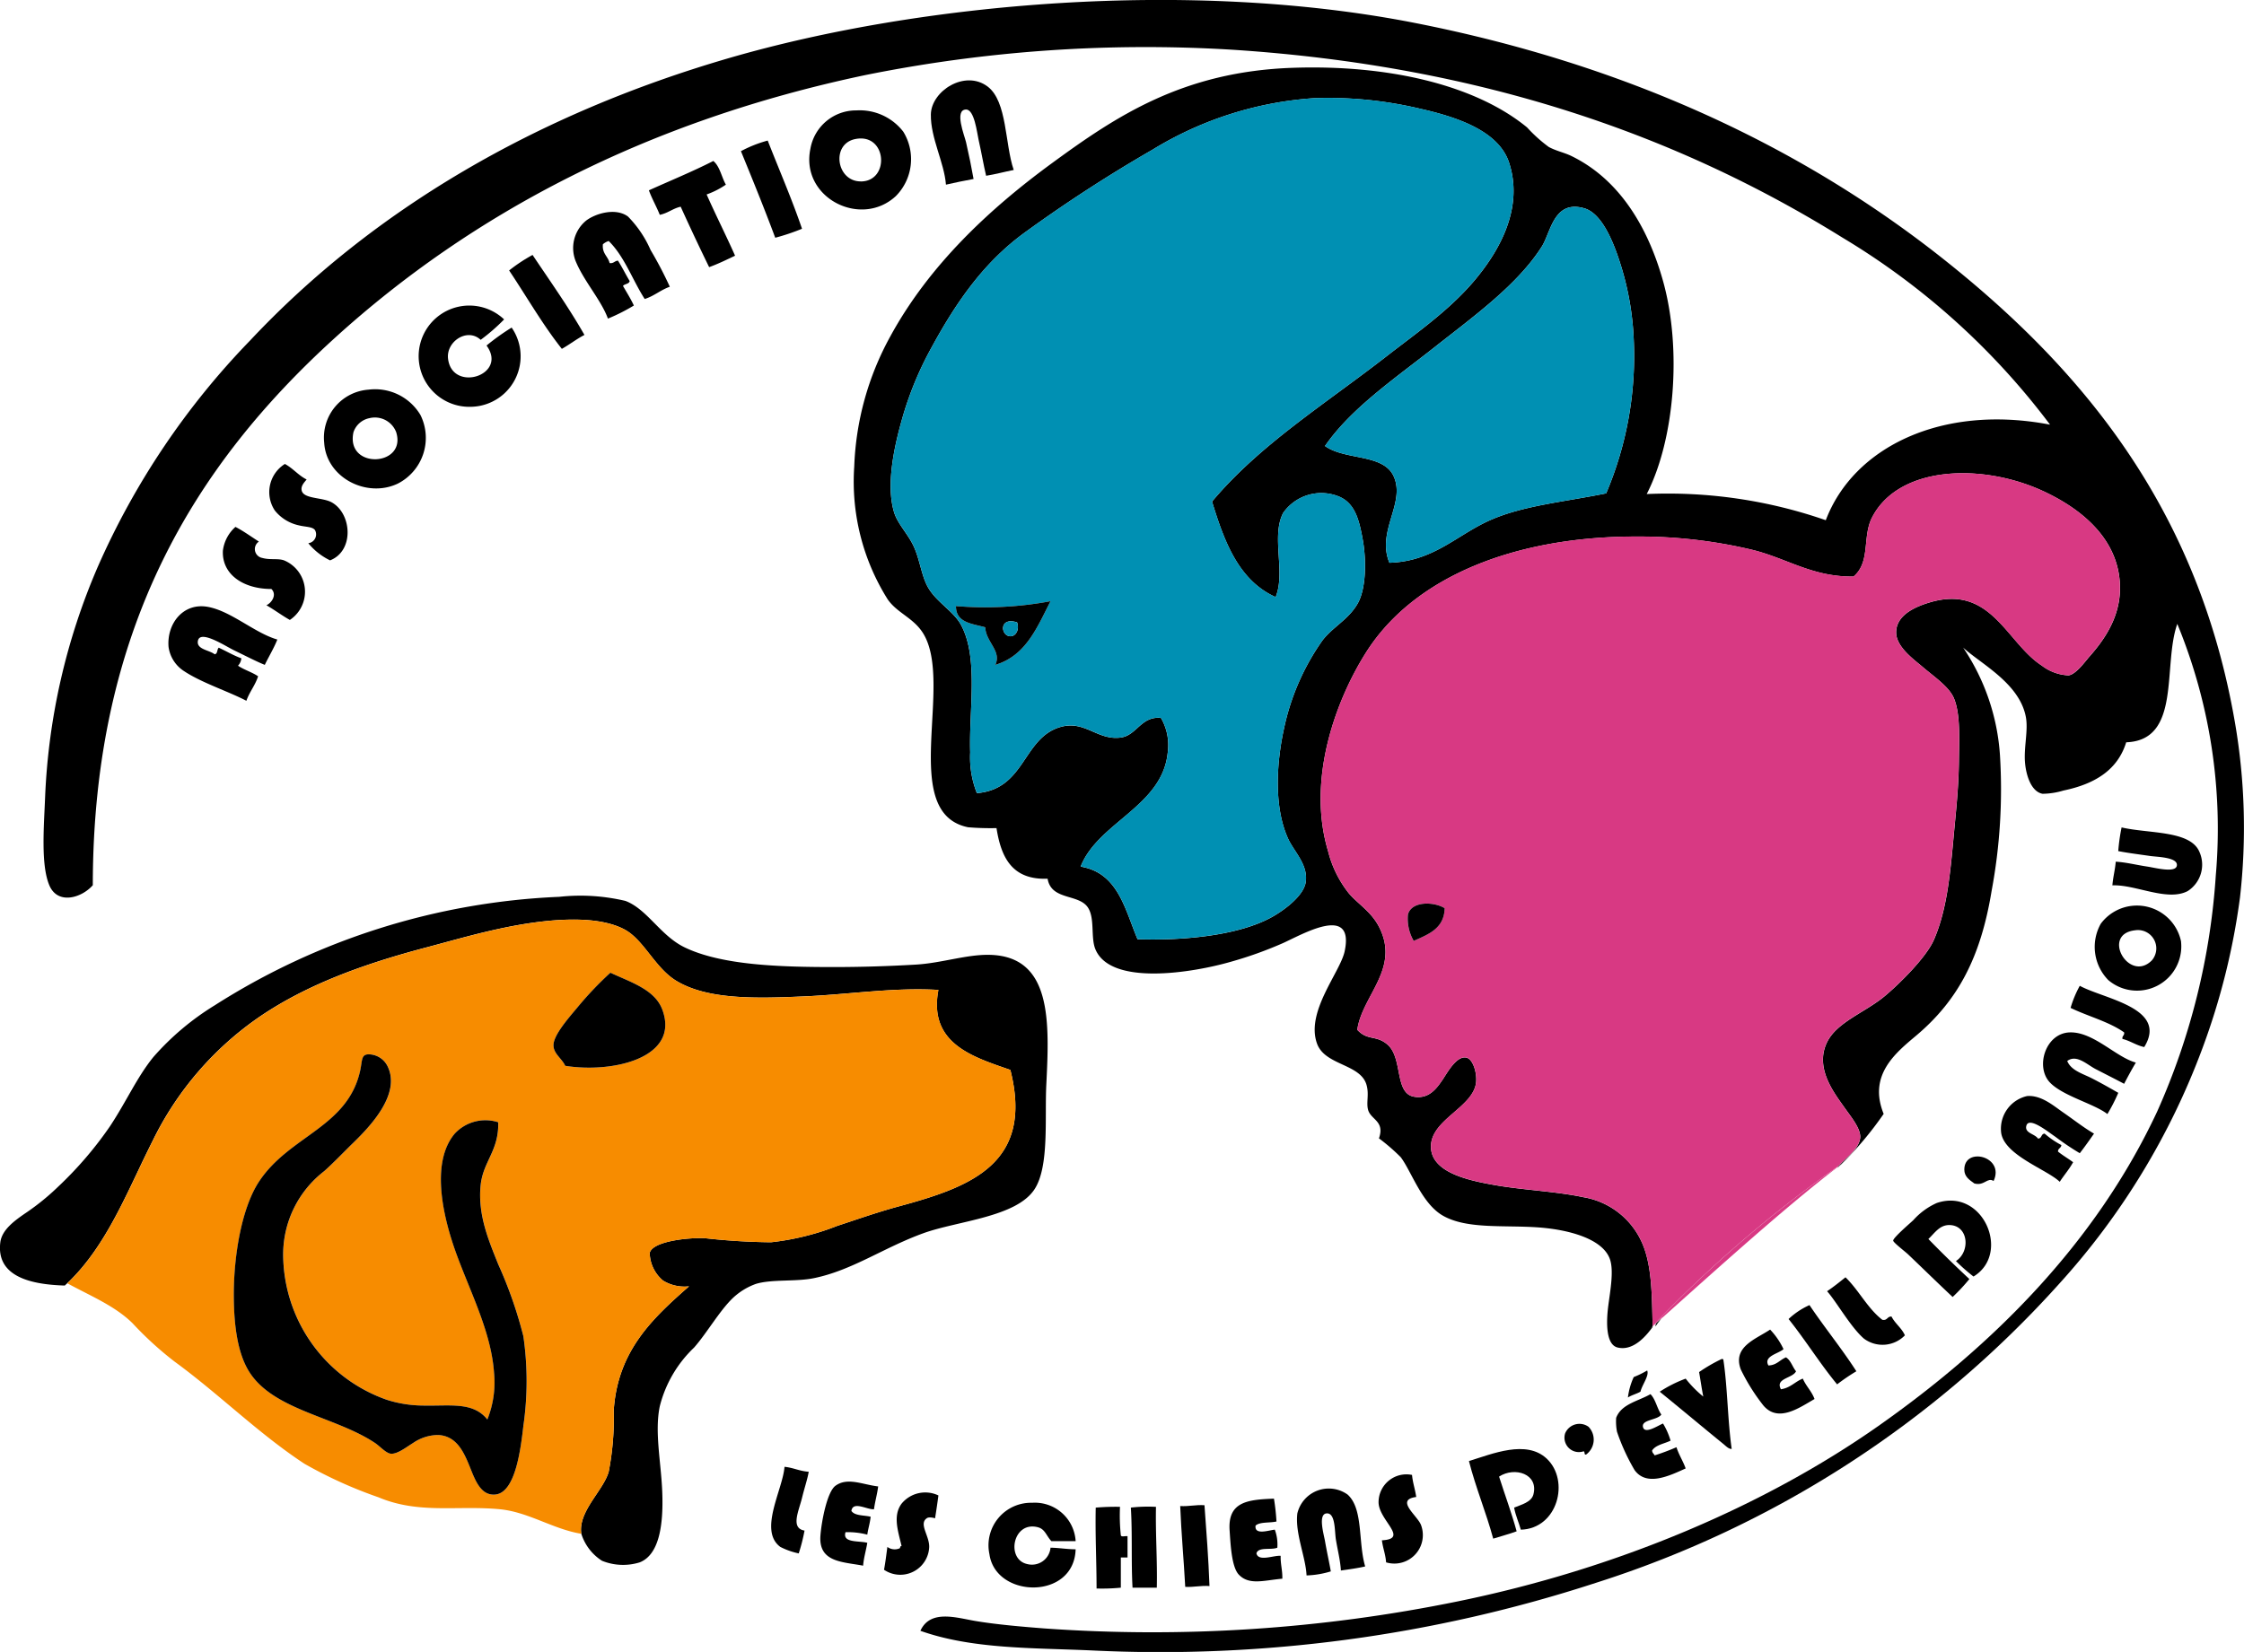 <svg xmlns="http://www.w3.org/2000/svg" width="193.24" height="142.297" viewBox="0 0 193.24 142.297">
  <g id="chiens-eveil-logo-header-scroll" transform="translate(-106.607 -31.285)">
    <g id="Groupe_1" data-name="Groupe 1" transform="translate(106.607 31.285)">
      <path id="Tracé_1" data-name="Tracé 1" d="M305.58,93.537a53.329,53.329,0,0,1,.432,15.054,59.641,59.641,0,0,1-3.243,13.014,62.447,62.447,0,0,1-12.322,20.259A90.456,90.456,0,0,1,250.6,167.612a120.88,120.88,0,0,1-43.452,5.841c-5.161-.231-10.311-.109-14.772-1.691.856-1.882,3.138-1.111,4.756-.844,1.837.308,4.017.49,5.837.633a131.172,131.172,0,0,0,35.669-2.322c13.812-2.822,26.521-8.283,36.246-15.121,9.767-6.87,18.675-15.678,24-27.086a59.239,59.239,0,0,0,5.044-20.327,46.361,46.361,0,0,0-3.315-21.669c-1.273,3.591.375,10.03-4.4,10.2-.73,2.36-2.657,3.585-5.4,4.154a6.476,6.476,0,0,1-1.8.281c-.976-.173-1.42-1.58-1.513-2.676-.114-1.328.288-2.779.072-3.939-.546-2.908-3.876-4.575-5.4-5.977a18.813,18.813,0,0,1,3.171,9.283,47.668,47.668,0,0,1-.721,11.68c-.933,5.677-2.867,9.4-6.485,12.451-1.772,1.495-4.17,3.4-2.81,6.75a29.417,29.417,0,0,1-3.639,4.329c-.072.05-.144.1-.216.147.444-.554,1.769-1.43,1.838-2.436.051-.777-.793-1.782-1.369-2.6-.919-1.3-2.528-3.371-1.514-5.557.823-1.773,3.276-2.6,4.972-4.007,1.213-1.005,3.585-3.33,4.251-4.857,1.24-2.837,1.45-6.255,1.8-9.919.153-1.618.336-3.423.36-5.487.021-1.952.138-4.048-.432-5.417-.42-1-1.751-1.885-2.666-2.673-.73-.628-2.279-1.709-2.306-2.955-.033-1.463,1.5-2.2,2.81-2.6,5.356-1.659,6.681,3.456,9.728,5.417a4.039,4.039,0,0,0,2.306.844c.628-.076,1.432-1.2,1.8-1.618,1.516-1.709,3.065-4.045,2.522-7.175-.613-3.517-3.633-5.727-6.413-7.034-5.32-2.5-12.565-2.254-14.844,2.251-.835,1.65-.105,3.819-1.586,5.065-3.591.038-5.771-1.6-8.791-2.321a42.2,42.2,0,0,0-9.944-1.126c-10.449,0-19.087,3.473-23.2,9.919-2.552,3.995-5.194,10.9-3.315,17.164a9.554,9.554,0,0,0,1.8,3.658c.808.935,1.916,1.565,2.594,2.884,1.844,3.594-1.465,5.909-1.874,8.864.895.97,1.606.425,2.594,1.266,1.351,1.155.583,4.224,2.306,4.5,1.285.211,1.946-.736,2.45-1.474.405-.6,1.177-2.046,2.018-1.9.588.1.94,1.289.865,2.107-.207,2.181-3.891,3.2-3.891,5.56,0,2.236,3.246,2.914,5.4,3.3,2.441.443,5.332.551,7.71,1.058a6.728,6.728,0,0,1,4.972,3.726c.937,1.92.949,4.54,1.006,7.381-.06.064-.123.129-.184.193.063-.056.123-.111.186-.164v.05c-.439.589-1.588,2.119-3.027,1.759-1.1-.279-.928-2.547-.792-3.591.168-1.293.489-3.01.144-4.007-.63-1.814-3.69-2.571-6.2-2.747-2.961-.205-6.077.164-8.143-.985-1.853-1.029-2.726-3.8-3.675-5.062a16.793,16.793,0,0,0-1.874-1.621c.529-1.5-.709-1.6-.937-2.462-.171-.636.111-1.348-.144-2.181-.55-1.785-3.573-1.639-4.251-3.517-.994-2.749,1.993-6.141,2.378-7.949.876-4.127-3.687-1.433-5.333-.7a33.7,33.7,0,0,1-4.54,1.618c-3.174.909-10.3,2.107-11.6-1.122-.408-1.014-.018-2.67-.648-3.591-.811-1.175-3.141-.583-3.459-2.462-3.078.12-4.006-1.858-4.4-4.359a23.247,23.247,0,0,1-2.45-.073c-6.035-1.24-1.153-12.428-3.891-16.742-.832-1.307-2.21-1.712-3.026-2.884a19.043,19.043,0,0,1-2.883-11.466,25.054,25.054,0,0,1,3.1-11.182c3.369-6.185,8.593-11.027,13.907-14.916,5.528-4.045,11.275-7.905,20.753-8.228,8.152-.278,15.664,1.433,20.177,5.132a12.592,12.592,0,0,0,1.874,1.688c.667.355,1.348.484,1.946.777,4.062,1.976,6.59,6.023,7.927,10.9,1.573,5.748.973,13.524-1.441,18.219a41.389,41.389,0,0,1,15.42,2.254c2.39-6.311,10.031-10.021,19.312-8.231a62.549,62.549,0,0,0-17.871-16.109c-14.04-8.729-30.943-14.773-52.459-16.182a122.03,122.03,0,0,0-31.706,2.181C168.9,41.7,153.8,49.6,141.862,60.475s-20.738,24.958-20.753,47.061c-.955,1.093-3.027,1.723-3.747,0-.742-1.768-.457-5.091-.36-7.6a55.7,55.7,0,0,1,4.54-19.837,66.379,66.379,0,0,1,13.114-19.486c10.533-11.229,24.59-19.489,41.29-24.34,16.384-4.757,39.593-6.815,58.944-3.025,18.366,3.6,33.411,10.728,45.469,20.263C292.687,63.262,302.433,75.295,305.58,93.537ZM251.431,73.782a30.227,30.227,0,0,0,2.378-13.152,24.965,24.965,0,0,0-1.153-6.616c-.538-1.7-1.529-4.326-3.1-4.784-2.645-.768-2.882,2.064-3.675,3.306-2.1,3.295-5.837,5.982-9.223,8.652-3.495,2.758-7.182,5.256-9.44,8.515,1.738,1.249,5.008.645,5.909,2.6,1.063,2.307-1.5,4.742-.36,7.457,3.795-.114,5.8-2.392,8.647-3.658C244.282,74.828,247.789,74.523,251.431,73.782ZM240.045,55.5c1.883-2.225,4.378-6.041,3.026-10.2-.874-2.682-4.339-3.9-7.638-4.643a34.314,34.314,0,0,0-9.151-.914,30.52,30.52,0,0,0-13.908,4.432,124.777,124.777,0,0,0-10.953,7.1c-3.483,2.515-5.864,5.868-8.071,9.919a29.057,29.057,0,0,0-2.594,6.334c-.616,2.2-1.363,5.5-.649,7.876.306,1.023,1.225,1.888,1.73,3.025.489,1.111.64,2.424,1.153,3.377.709,1.322,2.231,2.1,2.883,3.309,1.534,2.846.673,7.3.792,10.974a8.361,8.361,0,0,0,.576,3.517c4.194-.346,3.934-4.763,7.206-5.7,2.1-.6,3.177,1.184,5.188.912,1.375-.185,1.75-1.87,3.459-1.689a4.7,4.7,0,0,1,.576,3.025c-.486,4.6-6,5.971-7.494,9.781,3.222.537,3.8,3.649,4.9,6.258,4.059.132,8.842-.343,11.673-1.97.97-.557,2.636-1.77,2.81-2.954.222-1.5-1.009-2.626-1.513-3.728-1.234-2.691-1.024-6.475-.36-9.494a20.478,20.478,0,0,1,3.315-7.6c.9-1.166,2.237-1.794,3.027-3.166.735-1.278.766-3.74.432-5.557-.3-1.647-.655-3.075-2.018-3.658a4.009,4.009,0,0,0-4.828,1.407c-1.054,2.043.237,5.085-.648,7.246-3.171-1.431-4.414-4.74-5.477-8.231,4.15-4.936,9.68-8.351,15.132-12.592C235.067,59.994,237.9,58.031,240.045,55.5Z" transform="translate(-113.117 -31.285)"/>
      <path id="Tracé_2" data-name="Tracé 2" d="M611.8,228.39a2.7,2.7,0,0,1-1.009,3.377c-1.762.926-4.486-.578-6.485-.492.054-.718.231-1.319.288-2.04.931.059,1.708.27,2.738.425.657.1,2.4.566,2.522-.073.141-.745-1.717-.756-2.306-.844-1.09-.158-1.871-.252-2.738-.419a16.119,16.119,0,0,1,.288-2.04C607.419,226.831,611.016,226.523,611.8,228.39Z" transform="translate(-422.399 -155.011)"/>
      <path id="Tracé_3" data-name="Tracé 3" d="M607.565,247.793A3.814,3.814,0,0,1,601.3,251.1a4.079,4.079,0,0,1-.648-4.854,3.88,3.88,0,0,1,6.918,1.548Zm-2.522,1.618a1.58,1.58,0,0,0-1.441-2.6C600.653,247.145,603.082,251.36,605.042,249.411Z" transform="translate(-419.746 -166.676)"/>
      <path id="Tracé_5" data-name="Tracé 5" d="M595.243,263.613c2.087,1.143,7.635,1.9,5.549,5.276-.706-.152-1.186-.531-1.874-.7-.048-.278.189-.281.144-.563-1.309-.926-3.1-1.378-4.612-2.11A9.363,9.363,0,0,1,595.243,263.613Z" transform="translate(-416.144 -178.697)"/>
      <path id="Tracé_6" data-name="Tracé 6" d="M595.954,277.184c-.354.592-.687,1.208-1.009,1.829-.732-.39-1.612-.833-2.45-1.266-.745-.384-1.646-1.3-2.45-.7.33.821,1.336,1.093,2.09,1.477.79.4,1.582.85,2.306,1.266a14.857,14.857,0,0,1-.937,1.829c-1.126-.885-3.882-1.565-4.972-2.743-1.243-1.34-.357-4.224,1.729-4.291C592.3,274.519,594.246,276.727,595.954,277.184Z" transform="translate(-412.027 -185.655)"/>
      <path id="Tracé_7" data-name="Tracé 7" d="M486.462,151.423c.543,3.13-1.006,5.466-2.522,7.175-.369.419-1.174,1.542-1.8,1.618a4.039,4.039,0,0,1-2.306-.844c-3.047-1.961-4.372-7.076-9.728-5.417-1.309.407-2.843,1.14-2.81,2.6.027,1.246,1.576,2.327,2.306,2.955.916.788,2.246,1.674,2.666,2.673.57,1.369.453,3.465.432,5.417-.024,2.064-.207,3.869-.36,5.487-.351,3.664-.561,7.082-1.8,9.919-.667,1.527-3.038,3.851-4.252,4.857-1.7,1.4-4.15,2.234-4.972,4.007-1.015,2.187.595,4.253,1.514,5.557.576.821,1.42,1.826,1.369,2.6-.069,1.005-1.393,1.882-1.838,2.436a.009.009,0,0,1,0,.006,105.892,105.892,0,0,0-16.033,13.8c-.057-2.84-.069-5.461-1.006-7.381a6.729,6.729,0,0,0-4.972-3.726c-2.378-.507-5.269-.616-7.71-1.058-2.159-.39-5.4-1.067-5.4-3.3,0-2.359,3.684-3.379,3.891-5.56.075-.818-.276-2.008-.865-2.107-.841-.147-1.612,1.3-2.018,1.9-.5.739-1.165,1.685-2.45,1.474-1.723-.279-.955-3.347-2.306-4.5-.988-.841-1.7-.3-2.594-1.266.408-2.955,3.717-5.27,1.874-8.864-.679-1.319-1.787-1.949-2.594-2.884a9.555,9.555,0,0,1-1.8-3.658c-1.88-6.266.762-13.169,3.315-17.164,4.116-6.446,12.754-9.919,23.2-9.919a42.2,42.2,0,0,1,9.944,1.126c3.02.721,5.2,2.359,8.791,2.321,1.48-1.246.751-3.415,1.586-5.065,2.279-4.5,9.524-4.748,14.844-2.251C482.829,145.7,485.849,147.906,486.462,151.423ZM425.755,183.09c1.264-.568,2.618-1.052,2.666-2.814-.946-.589-2.894-.615-3.171.563A3.821,3.821,0,0,0,425.755,183.09Z" transform="translate(-304.015 -102.044)" fill="#d83983"/>
      <path id="Tracé_8" data-name="Tracé 8" d="M586.045,292.819c-.4.572-.8,1.14-1.225,1.688a23.247,23.247,0,0,1-2.09-1.407c-.64-.428-2.345-1.832-2.522-.914-.117.6.748.654,1.009,1.058.348.012.252-.413.576-.425a7.5,7.5,0,0,0,1.441.985c-.015.27-.3.27-.288.563.405.331.877.6,1.3.914-.336.613-.781,1.114-1.153,1.688-1.1-1.061-4.762-2.28-5.044-4.22a2.889,2.889,0,0,1,2.234-3.166c1.231-.1,2.315.87,3.1,1.407C584.361,291.667,585.121,292.279,586.045,292.819Z" transform="translate(-405.721 -195.17)"/>
      <path id="Tracé_9" data-name="Tracé 9" d="M569.412,304.961c0-2.008,3.516-1.134,2.522.982-.538-.349-.793.451-1.658.214C569.835,305.84,569.412,305.562,569.412,304.961Z" transform="translate(-400.257 -204.214)"/>
      <path id="Tracé_10" data-name="Tracé 10" d="M556.4,314.448c3.99-1.363,6.431,4.359,3.171,6.331a15.453,15.453,0,0,1-1.513-1.333c1.24-.8,1.1-3.016-.5-3.1-.9-.044-1.324.692-1.874,1.2,1.147,1.181,2.324,2.327,3.531,3.45a16.176,16.176,0,0,1-1.441,1.545c-1.261-1.178-2.432-2.333-3.819-3.655-.258-.249-1.291-1.032-1.3-1.2-.012-.249,1.5-1.539,1.729-1.759A5.967,5.967,0,0,1,556.4,314.448Z" transform="translate(-389.624 -210.82)"/>
      <path id="Tracé_11" data-name="Tracé 11" d="M542.628,335.7c.312.613.871.979,1.153,1.618a2.681,2.681,0,0,1-3.531.281c-1.144-.991-2.378-3.2-3.171-4.08.556-.372,1.066-.785,1.586-1.2,1.159,1.122,1.885,2.661,3.17,3.661C542.282,336.069,542.246,335.679,542.628,335.7Z" transform="translate(-379.742 -222.294)"/>
      <path id="Tracé_12" data-name="Tracé 12" d="M540.45,305.474l-.126.1a.1.1,0,0,0,.036-.035Z" transform="translate(-381.801 -205.258)" fill="#d83983"/>
      <path id="Tracé_13" data-name="Tracé 13" d="M539.969,305.642a.1.1,0,0,1-.036.035c-.075.055-.15.111-.225.173a.683.683,0,0,1,.042-.056.009.009,0,0,0,0-.006C539.825,305.742,539.9,305.692,539.969,305.642Z" transform="translate(-381.41 -205.365)"/>
      <path id="Tracé_14" data-name="Tracé 14" d="M539.823,305.739c-.1.1-.192.187-.288.278a.64.64,0,0,1,.063-.105C539.673,305.85,539.748,305.795,539.823,305.739Z" transform="translate(-381.3 -205.426)"/>
      <path id="Tracé_15" data-name="Tracé 15" d="M533.847,344.565a17.136,17.136,0,0,0-1.658,1.129c-1.48-1.794-2.726-3.813-4.179-5.628a6.479,6.479,0,0,1,1.8-1.2C531.115,340.81,532.577,342.592,533.847,344.565Z" transform="translate(-373.988 -226.446)"/>
      <path id="Tracé_16" data-name="Tracé 16" d="M511.99,306.059c-.015.018-.03.038-.042.056-4.549,3.488-10.3,8.688-15.223,13.09.054-.067.084-.108.066-.1a5.845,5.845,0,0,0-.456.448l-.375.337a.1.1,0,0,0,0-.029A105.9,105.9,0,0,1,511.99,306.059Z" transform="translate(-353.65 -205.629)" fill="#d83983"/>
      <path id="Tracé_17" data-name="Tracé 17" d="M521.828,348.866c.273.648.762,1.085,1.009,1.759-1.273.724-3.117,2.072-4.4.563a16.836,16.836,0,0,1-1.946-3.1c-.745-1.964,1.288-2.614,2.522-3.444a6.37,6.37,0,0,1,1.153,1.685c-.441.4-1.75.6-1.3,1.407.717-.023.985-.489,1.513-.7.426.267.552.821.865,1.2-.282.61-1.826.6-1.3,1.548C520.768,349.664,521.155,349.127,521.828,348.866Z" transform="translate(-366.58 -230.115)"/>
      <path id="Tracé_18" data-name="Tracé 18" d="M503.846,359.307c-.255.027-.5-.246-.721-.425-1.741-1.416-3.711-3.069-5.476-4.5a11.129,11.129,0,0,1,2.234-1.126A9.36,9.36,0,0,0,501.4,354.8c-.138-.683-.237-1.407-.36-2.11a14.008,14.008,0,0,1,1.946-1.126c.078-.009.135.015.144.073C503.486,353.952,503.495,356.851,503.846,359.307Z" transform="translate(-354.723 -234.502)"/>
      <path id="Tracé_19" data-name="Tracé 19" d="M492.579,364.422c.21.663.564,1.184.792,1.829-1.393.633-3.36,1.583-4.4.14a17.8,17.8,0,0,1-1.513-3.3,4.694,4.694,0,0,1-.072-1.2c.453-1.2,1.9-1.428,2.954-2.04.45.451.564,1.231.937,1.759-.327.484-1.7.428-1.585,1.052.129.694,1.3-.111,1.729-.281a6.039,6.039,0,0,1,.649,1.477c-.546.267-1.267.36-1.586.844,0,.217.15.276.216.425A19.18,19.18,0,0,0,492.579,364.422Z" transform="translate(-348.212 -239.761)"/>
      <path id="Tracé_20" data-name="Tracé 20" d="M497.448,341.752c.018-.009-.012.032-.066.1a0,0,0,0,1,0,0c-.132.117-.261.232-.387.346A5.834,5.834,0,0,1,497.448,341.752Z" transform="translate(-354.307 -228.276)" fill="#d83983"/>
      <path id="Tracé_21" data-name="Tracé 21" d="M496.769,342.38c.126-.114.255-.229.387-.346a5.944,5.944,0,0,0-.507.674A.384.384,0,0,1,496.769,342.38Z" transform="translate(-354.084 -228.455)"/>
      <path id="Tracé_22" data-name="Tracé 22" d="M495.638,343.823a.1.1,0,0,1,0,.029c-.063.053-.123.108-.186.164C495.515,343.952,495.578,343.887,495.638,343.823Z" transform="translate(-353.331 -229.59)"/>
      <path id="Tracé_23" data-name="Tracé 23" d="M491.807,354.272c.2.437-.444,1.246-.576,1.826-.333.19-.76.293-1.081.5a5.874,5.874,0,0,1,.5-1.758A8.185,8.185,0,0,0,491.807,354.272Z" transform="translate(-349.963 -236.22)"/>
      <path id="Tracé_24" data-name="Tracé 24" d="M445.378,91.559A30.227,30.227,0,0,1,443,104.711c-3.642.741-7.149,1.046-10.016,2.321-2.847,1.266-4.852,3.544-8.647,3.658-1.144-2.714,1.423-5.15.36-7.457-.9-1.955-4.17-1.351-5.909-2.6,2.258-3.26,5.945-5.757,9.44-8.515,3.387-2.67,7.122-5.358,9.223-8.652.793-1.243,1.03-4.074,3.675-3.306,1.57.457,2.561,3.081,3.1,4.784A24.965,24.965,0,0,1,445.378,91.559Z" transform="translate(-304.686 -62.214)" fill="#0090b3"/>
      <path id="Tracé_25" data-name="Tracé 25" d="M477.3,367.1a1.59,1.59,0,0,1-.216,2.392c-.2.032-.069-.261-.216-.281a1.241,1.241,0,0,1-1.585-1.548A1.337,1.337,0,0,1,477.3,367.1Z" transform="translate(-340.503 -244.196)"/>
      <path id="Tracé_26" data-name="Tracé 26" d="M459.4,373.623c2.009,1.89.946,6.029-2.234,6.117-.18-.645-.447-1.2-.576-1.9.576-.246,1.477-.454,1.658-1.126.471-1.776-1.6-2.427-2.954-1.548.5,1.58,1.066,3.09,1.513,4.713-.643.241-1.351.419-2.018.633-.624-2.3-1.495-4.356-2.09-6.683C454.716,373.206,457.64,371.967,459.4,373.623Z" transform="translate(-326.202 -247.974)"/>
      <path id="Tracé_27" data-name="Tracé 27" d="M369.711,59.91c1.351,4.162-1.144,7.978-3.026,10.2-2.15,2.535-4.978,4.5-7.422,6.4C353.81,80.753,348.28,84.168,344.13,89.1c1.063,3.491,2.306,6.8,5.477,8.231.886-2.16-.405-5.2.648-7.246a4.009,4.009,0,0,1,4.828-1.407c1.363.583,1.715,2.011,2.018,3.658.333,1.817.3,4.279-.432,5.557-.79,1.372-2.123,2-3.027,3.166a20.478,20.478,0,0,0-3.315,7.6c-.663,3.019-.874,6.8.36,9.494.5,1.1,1.735,2.228,1.513,3.728-.174,1.184-1.84,2.4-2.81,2.954-2.831,1.627-7.614,2.1-11.673,1.97-1.1-2.609-1.678-5.721-4.9-6.258,1.5-3.81,7.008-5.185,7.494-9.781a4.7,4.7,0,0,0-.576-3.025c-1.708-.182-2.084,1.5-3.459,1.689-2.012.272-3.084-1.515-5.188-.912-3.273.935-3.012,5.352-7.206,5.7a8.36,8.36,0,0,1-.576-3.517c-.12-3.675.742-8.128-.792-10.974-.652-1.208-2.174-1.987-2.883-3.309-.513-.953-.663-2.266-1.153-3.377-.5-1.137-1.423-2-1.73-3.025-.715-2.38.033-5.68.649-7.876a29.058,29.058,0,0,1,2.594-6.334c2.207-4.05,4.588-7.4,8.071-9.919a124.775,124.775,0,0,1,10.953-7.1,30.52,30.52,0,0,1,13.908-4.432,34.314,34.314,0,0,1,9.151.914C365.373,56.012,368.838,57.228,369.711,59.91Zm-44.244,43.263c2.645-.791,3.6-3.236,4.756-5.484a30.363,30.363,0,0,1-8.143.422c-.012,1.439,1.381,1.51,2.522,1.826C324.647,101.2,326.034,101.985,325.467,103.172Z" transform="translate(-239.756 -45.903)" fill="#0090b3"/>
      <path id="Tracé_28" data-name="Tracé 28" d="M441.436,244.64c-.048,1.761-1.4,2.245-2.666,2.814a3.82,3.82,0,0,1-.5-2.251C438.541,244.024,440.49,244.051,441.436,244.64Z" transform="translate(-317.029 -166.407)"/>
      <path id="Tracé_29" data-name="Tracé 29" d="M435.08,383.233a2.455,2.455,0,0,1-3.026,3.166c-.048-.7-.279-1.228-.36-1.9,2.4-.123-.315-1.741-.288-3.309a2.4,2.4,0,0,1,2.882-2.322c.063.692.27,1.237.36,1.9C432.769,381.014,434.822,382.407,435.08,383.233Z" transform="translate(-312.692 -251.819)"/>
      <path id="Tracé_30" data-name="Tracé 30" d="M416.555,382.568c1.366,1.225.895,4.115,1.513,6.19-.658.155-1.381.249-2.09.352-.057-.9-.27-1.688-.432-2.673-.117-.7-.024-2.3-.793-2.248s-.246,1.8-.144,2.389c.171.985.357,1.785.5,2.606a7.917,7.917,0,0,1-2.09.349c-.069-1.586-1-3.611-.792-5.343A2.784,2.784,0,0,1,416.555,382.568Z" transform="translate(-300.507 -253.827)"/>
      <path id="Tracé_31" data-name="Tracé 31" d="M400.687,389.405c-.021.724.165,1.249.144,1.97-1.582.141-2.855.586-3.747-.349-.63-.662-.712-2.638-.793-3.8-.174-2.492,1.573-2.662,3.819-2.746a18.937,18.937,0,0,1,.216,1.97c-.586.135-1.429.015-1.8.352-.117.871,1.2.378,1.658.352a3.686,3.686,0,0,1,.216,1.551c-.531.228-1.633-.1-1.8.489C398.772,389.933,400.08,389.352,400.687,389.405Z" transform="translate(-290.404 -255.388)"/>
      <path id="Tracé_32" data-name="Tracé 32" d="M387.2,392.968c-.778-.053-1.333.109-2.09.071-.123-2.339-.339-4.593-.432-6.961.766.044,1.315-.123,2.09-.073C386.935,388.308,387.112,390.594,387.2,392.968Z" transform="translate(-283.045 -256.348)"/>
      <path id="Tracé_33" data-name="Tracé 33" d="M375.211,386.391c-.048,2.389.123,4.567.072,6.964h-2.09c-.126-2.221-.006-4.687-.144-6.9A12.92,12.92,0,0,1,375.211,386.391Z" transform="translate(-275.665 -256.592)"/>
      <path id="Tracé_34" data-name="Tracé 34" d="M367.484,388.927v1.832h-.576v2.6a16.533,16.533,0,0,1-2.09.071c0-2.345-.123-4.572-.072-6.967a20.1,20.1,0,0,1,2.09-.068,16.135,16.135,0,0,0,.072,2.459C366.962,389.018,367.31,388.886,367.484,388.927Z" transform="translate(-270.388 -256.598)"/>
      <path id="Tracé_35" data-name="Tracé 35" d="M347.069,388.754h-2.09c-.438-.46-.541-1.032-1.153-1.193-2.165-.577-2.78,2.755-.937,3.166a1.607,1.607,0,0,0,2.017-1.407c.754.012,1.4.135,2.162.138-.126,4.385-6.885,4.238-7.422.425a3.664,3.664,0,0,1,3.675-4.432A3.518,3.518,0,0,1,347.069,388.754Z" transform="translate(-254.441 -256.003)"/>
      <path id="Tracé_36" data-name="Tracé 36" d="M112.4,275.8c-.069.068-.144.135-.216.2-2.879-.085-5.93-.75-5.548-3.731.141-1.1,1.273-1.9,2.306-2.6a20.611,20.611,0,0,0,2.666-2.178,32.149,32.149,0,0,0,4.468-5.208c1.426-2.154,2.33-4.238,3.747-5.977a22.973,22.973,0,0,1,5.26-4.435,59.826,59.826,0,0,1,29.688-9.356,16.838,16.838,0,0,1,5.693.352c1.885.712,3.02,3.007,5.116,4.01,3.207,1.539,8.23,1.688,12.826,1.688,2.321,0,4.726-.073,7.062-.211,2.216-.129,4.375-.882,6.341-.841,5.413.106,5.167,5.786,4.9,11.182-.144,2.867.264,7.044-1.009,9-1.57,2.424-6.639,2.732-9.584,3.8-3.435,1.246-6.125,3.2-9.44,3.872-1.546.314-3.621.076-4.972.49a5.633,5.633,0,0,0-1.729.988c-1.222,1.008-2.435,3.183-3.6,4.5a10.512,10.512,0,0,0-2.954,5.065c-.456,2.228.117,4.807.216,7.386.108,2.814-.255,5.39-1.946,6.05a4.82,4.82,0,0,1-3.243-.138,4.269,4.269,0,0,1-1.78-2.324,1.179,1.179,0,0,1-.021-.141c-.165-1.879,1.922-3.605,2.378-5.206a24.247,24.247,0,0,0,.432-5.276c.34-5.168,3.378-7.958,6.485-10.693a3.54,3.54,0,0,1-2.234-.492,3.193,3.193,0,0,1-1.153-2.392c.252-.988,3.231-1.328,4.756-1.263a55.557,55.557,0,0,0,5.693.349,22.089,22.089,0,0,0,5.693-1.407c1.673-.548,3.393-1.161,5.332-1.689,6.188-1.677,11.62-3.678,9.584-11.747-3.2-1.117-7.08-2.251-6.2-6.894-3.8-.234-7.791.4-11.673.563-4.006.173-8.179.293-10.881-1.337-1.853-1.114-2.8-3.535-4.468-4.429-2.261-1.213-6.014-.923-8.935-.425s-5.674,1.319-8.143,1.97c-5.5,1.451-10.271,3.212-14.268,5.912a27.655,27.655,0,0,0-9.3,10.76C117.6,267.789,115.842,272.532,112.4,275.8Z" transform="translate(-106.607 -165.264)"/>
      <path id="Tracé_37" data-name="Tracé 37" d="M339.986,172.97c-1.156,2.248-2.111,4.693-4.756,5.484.567-1.187-.82-1.973-.865-3.236-1.141-.317-2.534-.387-2.522-1.826A30.362,30.362,0,0,0,339.986,172.97Zm-3.459,3.022c.465.009.807-.569.576-1.2C335.513,174.292,335.687,175.98,336.528,175.992Z" transform="translate(-249.52 -121.184)"/>
      <path id="Tracé_38" data-name="Tracé 38" d="M344.141,177.8c.231.627-.111,1.2-.576,1.2C342.724,178.987,342.55,177.3,344.141,177.8Z" transform="translate(-256.557 -124.191)" fill="#0090b3"/>
      <path id="Tracé_39" data-name="Tracé 39" d="M203.679,260.953c2.035,8.069-3.4,10.071-9.584,11.748-1.939.528-3.66,1.14-5.332,1.689a22.089,22.089,0,0,1-5.693,1.407,55.574,55.574,0,0,1-5.693-.349c-1.525-.065-4.5.275-4.756,1.263a3.193,3.193,0,0,0,1.153,2.392,3.539,3.539,0,0,0,2.234.492c-3.107,2.735-6.146,5.525-6.485,10.693a24.249,24.249,0,0,1-.432,5.276c-.456,1.6-2.543,3.327-2.378,5.206a1.187,1.187,0,0,0,.021.141c-2.459-.4-4.579-1.9-7.092-2.122-3.645-.331-6.921.437-10.379-1.023a38.07,38.07,0,0,1-6.374-2.887c-3.987-2.623-7.353-6.006-11.184-8.8a29.522,29.522,0,0,1-3.624-3.309c-1.528-1.512-3.72-2.395-5.612-3.438,3.438-3.265,5.2-8.008,7.35-12.252a27.655,27.655,0,0,1,9.3-10.76c4-2.7,8.77-4.461,14.268-5.912,2.468-.651,5.227-1.471,8.143-1.97s6.675-.788,8.935.425c1.673.894,2.615,3.315,4.468,4.429,2.7,1.63,6.875,1.51,10.881,1.337,3.882-.164,7.869-.8,11.673-.563C196.6,258.7,200.478,259.836,203.679,260.953Zm-38.335-.352c4.113.657,9.923-.691,8.359-4.851-.648-1.729-2.723-2.35-4.468-3.168a29.339,29.339,0,0,0-2.81,2.955c-.739.888-2.108,2.418-2.09,3.306C164.346,259.569,165.064,259.973,165.343,260.6Zm-3.6,31.023a26.779,26.779,0,0,0,0-7.735,37.091,37.091,0,0,0-2.162-6.193c-.784-1.967-1.786-4.25-1.513-6.823.216-2.055,1.576-2.946,1.513-5.413a3.6,3.6,0,0,0-3.747.982c-2.164,2.576-.937,7.454.216,10.552,1.24,3.339,2.936,6.648,3.171,10.059a8.556,8.556,0,0,1-.577,4.01c-1.24-1.551-3.227-1.14-5.548-1.2a10.518,10.518,0,0,1-3.1-.492,13.321,13.321,0,0,1-8.935-12.519,9.061,9.061,0,0,1,3.531-7.178c.868-.777,1.711-1.671,2.522-2.459,1.411-1.378,4.089-4.15,2.954-6.545a1.833,1.833,0,0,0-1.513-1.055c-.808-.068-.658.469-.865,1.41-1.087,4.892-6.113,5.578-8.719,9.564-1.492,2.28-2.177,6.4-2.162,9.848.009,2.454.3,4.86,1.3,6.472,2.072,3.368,7.47,3.9,10.881,6.19.417.284.952.9,1.369.914.573.026,1.36-.607,1.874-.914a3.851,3.851,0,0,1,2.162-.7c1.588.07,2.213,1.445,2.738,2.741.45,1.12.925,2.477,2.162,2.392C161.046,297.415,161.5,293.675,161.74,291.623Z" transform="translate(-116.671 -168.791)" fill="#f78c00"/>
      <path id="Tracé_40" data-name="Tracé 40" d="M330.828,50.771c1.682,1.29,1.465,4.948,2.234,7.175-.8.158-1.549.366-2.378.5-.243-1.038-.372-1.87-.648-3.1-.138-.61-.36-2.617-1.081-2.606-1.039.02-.129,2.251,0,2.814.283,1.243.451,2.066.649,3.169-.814.144-1.6.314-2.378.489-.147-1.911-1.333-4.027-1.3-6.047S328.867,49.273,330.828,50.771Z" transform="translate(-245.766 -43.306)"/>
      <path id="Tracé_41" data-name="Tracé 41" d="M319.573,383.3c-.087.665-.186,1.322-.288,1.97-.18-.058-.559-.135-.721,0-.693.484.234,1.5.216,2.465a2.492,2.492,0,0,1-3.891,1.967c.12-.63.2-1.3.288-1.967a1.06,1.06,0,0,0,1.009.138c.135-.006.048-.231.216-.211-.3-1.275-.775-2.615,0-3.655A2.634,2.634,0,0,1,319.573,383.3Z" transform="translate(-238.762 -254.484)"/>
      <path id="Tracé_42" data-name="Tracé 42" d="M305.368,59.1a4.513,4.513,0,0,1-.648,5.557c-3.02,2.788-8.224.12-7.35-4.08a3.988,3.988,0,0,1,3.964-3.309A4.737,4.737,0,0,1,305.368,59.1Zm-3.675,4.288c2.54.012,2.291-4.177-.432-3.658C299.123,60.136,299.6,63.378,301.693,63.383Z" transform="translate(-227.584 -47.758)"/>
      <path id="Tracé_43" data-name="Tracé 43" d="M304.859,380.878c-.087.689-.27,1.284-.36,1.967-.6.044-1.811-.739-1.946.141.282.428,1.069.363,1.657.5-.054.554-.213,1.008-.288,1.545a6.533,6.533,0,0,0-1.874-.211c-.3.95,1.171.721,1.874.914-.108.668-.3,1.26-.36,1.97-1.772-.34-3.852-.279-3.675-2.6.1-1.272.586-3.784,1.3-4.288C302.223,380.069,303.5,380.717,304.859,380.878Z" transform="translate(-229.236 -252.838)"/>
      <path id="Tracé_45" data-name="Tracé 45" d="M291.522,377.4c-.1.613-.366,1.387-.576,2.251-.279,1.137-1.012,2.612.216,2.817a15.641,15.641,0,0,1-.5,1.967,6.405,6.405,0,0,1-1.585-.56c-1.9-1.4.216-4.936.36-6.9C290.2,377.048,290.729,377.35,291.522,377.4Z" transform="translate(-221.88 -250.625)"/>
      <path id="Tracé_46" data-name="Tracé 46" d="M286.436,72.009a18.442,18.442,0,0,1-2.306.774c-.94-2.53-1.946-4.995-2.954-7.457a10.821,10.821,0,0,1,2.306-.914C284.47,66.945,285.542,69.392,286.436,72.009Z" transform="translate(-217.371 -52.304)"/>
      <path id="Tracé_47" data-name="Tracé 47" d="M265.038,69.223c.57.475.705,1.378,1.081,2.04a7.087,7.087,0,0,1-1.658.844c.79,1.785,1.66,3.494,2.45,5.276-.73.346-1.444.7-2.234.985q-1.257-2.572-2.45-5.206c-.685.155-1.108.563-1.8.7-.288-.727-.667-1.366-.937-2.11C261.338,70.915,263.254,70.135,265.038,69.223Z" transform="translate(-203.611 -55.357)"/>
      <path id="Tracé_48" data-name="Tracé 48" d="M246.38,263.7c1.564,4.159-4.245,5.508-8.359,4.851-.279-.627-1-1.031-1.009-1.758-.018-.888,1.351-2.418,2.09-3.306a29.338,29.338,0,0,1,2.81-2.955C243.657,261.351,245.732,261.972,246.38,263.7Z" transform="translate(-189.349 -176.743)"/>
      <path id="Tracé_49" data-name="Tracé 49" d="M249.97,87.677c-.8.279-1.345.8-2.162,1.055-1.057-1.641-1.732-3.652-3.1-4.995a1.369,1.369,0,0,0-.5.281c-.081.806.439,1.026.577,1.618.363.053.426-.191.72-.208.36.56.66,1.184,1.009,1.759-.057.27-.432.231-.576.419.318.557.66,1.09.937,1.688a16.148,16.148,0,0,1-2.234,1.128c-.564-1.556-2.02-3.171-2.738-4.854a3.054,3.054,0,0,1,.864-3.591c.814-.618,2.546-1.131,3.6-.349a9.545,9.545,0,0,1,1.946,2.881A33.25,33.25,0,0,1,249.97,87.677Z" transform="translate(-192.29 -62.977)"/>
      <path id="Tracé_50" data-name="Tracé 50" d="M233.049,98.251c-.69.361-1.273.821-1.946,1.2-1.666-2.1-3.03-4.5-4.54-6.753a14.024,14.024,0,0,1,2.018-1.337C230.1,93.634,231.674,95.841,233.049,98.251Z" transform="translate(-182.72 -69.401)"/>
      <path id="Tracé_51" data-name="Tracé 51" d="M186.633,304.042a26.779,26.779,0,0,1,0,7.735c-.237,2.052-.694,5.792-2.45,5.909-1.237.085-1.712-1.272-2.162-2.391-.525-1.3-1.15-2.67-2.738-2.741a3.852,3.852,0,0,0-2.162.7c-.514.308-1.3.941-1.874.914-.417-.018-.952-.63-1.369-.914-3.411-2.292-8.809-2.823-10.881-6.19-.994-1.612-1.288-4.018-1.3-6.472-.015-3.453.67-7.568,2.162-9.848,2.606-3.986,7.632-4.672,8.719-9.564.207-.941.057-1.477.865-1.41a1.833,1.833,0,0,1,1.513,1.055c1.135,2.395-1.543,5.167-2.954,6.545-.811.788-1.654,1.682-2.522,2.459a9.061,9.061,0,0,0-3.531,7.178,13.321,13.321,0,0,0,8.935,12.519,10.517,10.517,0,0,0,3.1.492c2.321.056,4.309-.355,5.548,1.2a8.557,8.557,0,0,0,.577-4.01c-.234-3.412-1.931-6.721-3.171-10.059-1.153-3.1-2.381-7.976-.216-10.552a3.6,3.6,0,0,1,3.747-.982c.063,2.468-1.3,3.359-1.513,5.413-.273,2.573.73,4.857,1.513,6.823A37.092,37.092,0,0,1,186.633,304.042Z" transform="translate(-141.564 -188.945)"/>
      <path id="Tracé_52" data-name="Tracé 52" d="M213.262,105.351a4.349,4.349,0,0,1-3.531,6.824,4.361,4.361,0,1,1,2.882-7.527,16.529,16.529,0,0,1-2.018,1.758c-1.153-1.07-2.981.149-2.81,1.618.342,2.96,5.191,1.436,3.315-1.126A19.453,19.453,0,0,1,213.262,105.351Z" transform="translate(-169.202 -77.134)"/>
      <path id="Tracé_53" data-name="Tracé 53" d="M191.263,125.242a4.424,4.424,0,0,1-1.946,5.912c-2.663,1.275-6.161-.5-6.341-3.517a4.141,4.141,0,0,1,3.819-4.575A4.544,4.544,0,0,1,191.263,125.242Zm-5.765,1.477c-.709,3.247,4.621,2.984,3.675,0a1.963,1.963,0,0,0-2.306-1.2A1.821,1.821,0,0,0,185.5,126.719Z" transform="translate(-155.058 -89.498)"/>
      <path id="Tracé_55" data-name="Tracé 55" d="M175.417,143.937c1.732.967,1.955,4.174-.144,4.995a5.514,5.514,0,0,1-1.874-1.477.766.766,0,0,0,.576-1.129c-.219-.308-.829-.261-1.441-.422a3.625,3.625,0,0,1-2.018-1.266,2.86,2.86,0,0,1,.865-4.01c.7.372,1.159.982,1.873,1.337-.165.214-.5.522-.432.914C172.943,143.662,174.606,143.483,175.417,143.937Z" transform="translate(-146.849 -100.663)"/>
      <path id="Tracé_56" data-name="Tracé 56" d="M164.39,158.335a2.92,2.92,0,0,1,.5,5.132c-.7-.393-1.321-.868-2.018-1.266.45-.2.931-.9.432-1.4-2.435,0-4.287-1.266-4.179-3.309a3.286,3.286,0,0,1,1.081-2.04c.72.375,1.351.841,2.018,1.266a.774.774,0,0,0,.288,1.407C163.2,158.32,163.85,158.144,164.39,158.335Z" transform="translate(-139.93 -110.066)"/>
      <path id="Tracé_57" data-name="Tracé 57" d="M155.668,177.033c-.312.777-.73,1.448-1.081,2.181-.652-.258-1.552-.721-2.666-1.263-.789-.387-2.949-1.814-3.1-.777-.105.715,1,.768,1.441,1.125.285-.023.192-.419.36-.563.658.3,1.249.66,1.946.914a1.075,1.075,0,0,1-.288.636c.519.357,1.21.554,1.73.912-.252.788-.742,1.342-1.009,2.11-1.529-.8-3.846-1.551-5.333-2.533a2.963,2.963,0,0,1-1.369-2.107c-.165-1.978,1.243-3.84,3.387-3.45C151.7,174.588,153.713,176.47,155.668,177.033Z" transform="translate(-131.784 -121.943)"/>
    </g>
  </g>
</svg>
